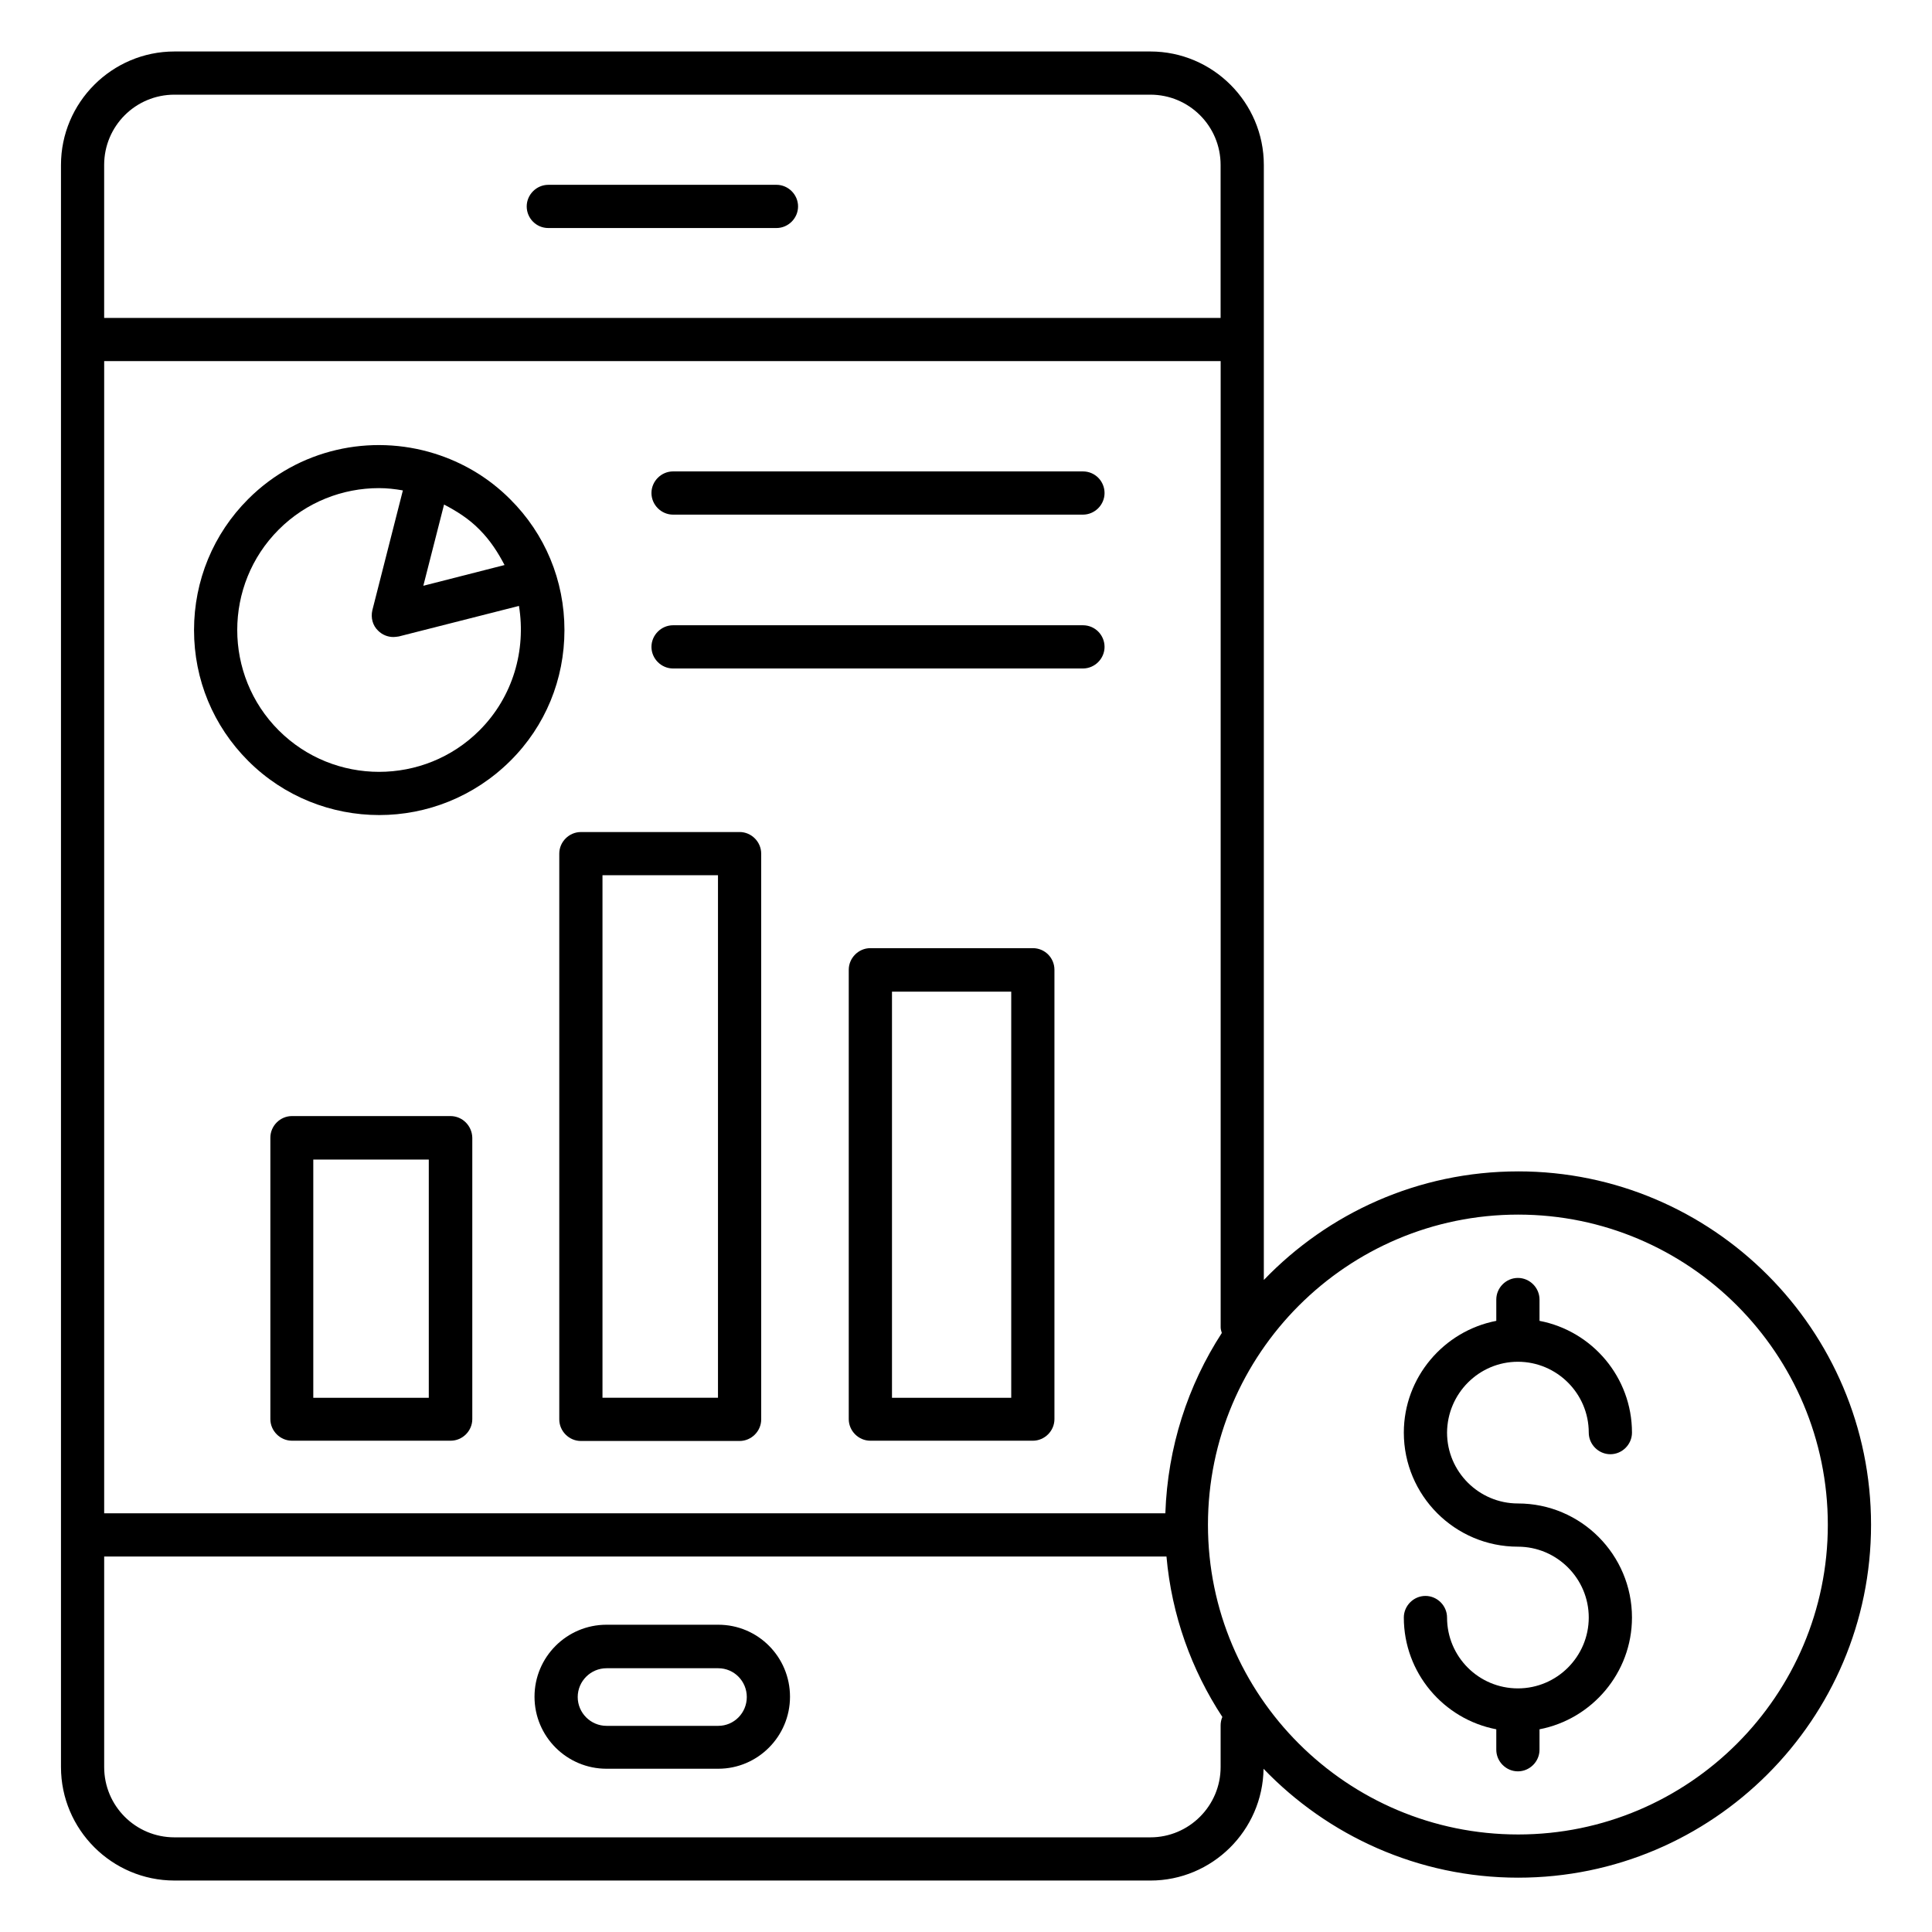 <?xml version="1.0" encoding="UTF-8"?>
<!-- Uploaded to: SVG Find, www.svgrepo.com, Generator: SVG Find Mixer Tools -->
<svg fill="#000000" width="800px" height="800px" version="1.1" viewBox="144 144 512 512" xmlns="http://www.w3.org/2000/svg">
 <g>
  <path d="m340 364.5h-42.059c-3.129 0-5.727 2.594-5.727 5.727v149.92c0 3.129 2.594 5.727 5.727 5.727h42.059c3.129 0 5.727-2.594 5.727-5.727l-0.004-149.93c0-3.129-2.594-5.723-5.723-5.723zm-5.727 149.92h-30.609v-138.47h30.609z"/>
  <path d="m417.71 395.27h-43.055c-3.129 0-5.727 2.594-5.727 5.727v119.08c0 3.129 2.594 5.727 5.727 5.727h43.055c3.129 0 5.727-2.594 5.727-5.727v-119.08c0-3.133-2.519-5.727-5.727-5.727zm-5.723 119.16h-31.602v-107.63h31.602z"/>
  <path d="m263.36 439.77h-41.984c-3.129 0-5.727 2.594-5.727 5.727v74.578c0 3.129 2.594 5.727 5.727 5.727h42.059c3.129 0 5.727-2.594 5.727-5.727v-74.578c-0.074-3.133-2.594-5.727-5.801-5.727zm-5.727 74.656h-30.609v-63.129h30.609z"/>
  <path d="m334.35 574.57h-29.617c-10.535 0-19.082 8.551-19.082 19.082 0 10.535 8.551 19.082 19.082 19.082h29.617c10.457 0 19.008-8.551 19.008-19.082s-8.473-19.082-19.008-19.082zm0 26.797h-29.617c-4.199 0-7.633-3.434-7.633-7.633s3.434-7.633 7.633-7.633h29.617c4.199 0 7.559 3.434 7.559 7.633-0.004 4.195-3.359 7.633-7.559 7.633z"/>
  <path d="m289.31 204.43h60.457c3.129 0 5.727-2.594 5.727-5.727 0-3.129-2.594-5.727-5.727-5.727l-60.457 0.004c-3.129 0-5.727 2.594-5.727 5.727 0.004 3.125 2.519 5.723 5.727 5.723z"/>
  <path d="m430.99 268.93h-108.62c-3.129 0-5.727 2.594-5.727 5.727 0 3.129 2.594 5.727 5.727 5.727h108.62c3.129 0 5.727-2.594 5.727-5.727-0.004-3.133-2.523-5.727-5.727-5.727z"/>
  <path d="m430.99 309.7h-108.62c-3.129 0-5.727 2.594-5.727 5.727 0 3.129 2.594 5.727 5.727 5.727h108.62c3.129 0 5.727-2.594 5.727-5.727-0.004-3.133-2.523-5.727-5.727-5.727z"/>
  <path d="m279.16 276.26c-5.801-5.801-12.672-9.77-20-12.062-16.871-5.266-36.031-1.297-49.387 12.062-9.238 9.234-14.352 21.602-14.352 34.73 0 13.129 5.113 25.418 14.352 34.656 9.543 9.543 22.137 14.352 34.73 14.352s25.113-4.809 34.73-14.352c9.312-9.238 14.352-21.602 14.352-34.656 0-13.129-5.113-25.496-14.426-34.73zm-1.449 17.48-21.527 5.496 5.496-21.527c3.359 1.754 6.641 3.816 9.391 6.641 2.824 2.824 4.883 6.031 6.641 9.391zm-6.641 43.816c-14.656 14.656-38.551 14.656-53.207 0s-14.656-38.551 0-53.207c7.328-7.328 16.945-10.992 26.566-10.992 2.137 0 4.199 0.23 6.336 0.609l-8.09 31.754c-0.457 1.984 0.078 4.047 1.527 5.418 1.07 1.07 2.519 1.68 4.047 1.68 0.457 0 0.918-0.078 1.449-0.152l31.832-8.09c1.902 11.68-1.531 24.047-10.461 32.98z"/>
  <path d="m546.33 454.43c-26.488 0-50.383 11.07-67.402 28.777v-295.49c0-16.566-13.512-30.074-30.074-30.074h-258.62c-16.566 0-30.074 13.512-30.074 30.074v424.57c0 16.566 13.512 30.074 30.074 30.074l258.62 0.004c16.41 0 29.77-13.281 30-29.617 17.023 17.711 40.992 28.855 67.48 28.855 51.602 0 93.512-41.984 93.512-93.512 0-51.68-41.984-93.664-93.512-93.664zm-93.512 90.609h-281.21v-305.34h295.88v256.03c0 0.535 0.152 0.992 0.305 1.527-9.008 13.891-14.352 30.227-14.965 47.785zm-262.59-375.95h258.62c10.305 0 18.625 8.32 18.625 18.625v40.535h-295.87v-40.535c0-10.305 8.32-18.625 18.625-18.625zm277.25 432.21v10.992c0 10.23-8.32 18.625-18.625 18.625h-258.62c-10.305 0-18.625-8.32-18.625-18.625v-55.801h281.52c1.375 15.574 6.641 30.074 14.809 42.52-0.305 0.688-0.461 1.449-0.461 2.289zm78.855 28.855c-45.344 0-82.211-36.793-82.211-82.059 0-45.344 36.871-82.211 82.211-82.211 45.266 0 82.059 36.871 82.059 82.211 0 45.188-36.793 82.059-82.059 82.059z"/>
  <path d="m546.26 504.88c10.305 0 18.777 8.398 18.777 18.777 0 3.129 2.594 5.727 5.727 5.727 3.129 0 5.727-2.594 5.727-5.727 0-14.656-10.535-26.945-24.504-29.617v-5.648c0-3.129-2.594-5.727-5.727-5.727-3.129 0-5.727 2.594-5.727 5.727v5.648c-13.895 2.672-24.504 14.961-24.504 29.617 0 16.641 13.512 30.23 30.23 30.23 10.305 0 18.777 8.398 18.777 18.777 0 10.305-8.398 18.777-18.777 18.777-10.383 0-18.777-8.398-18.777-18.777 0-3.129-2.594-5.727-5.727-5.727-3.129 0-5.727 2.594-5.727 5.727 0 14.656 10.535 26.945 24.504 29.617v5.418c0 3.129 2.594 5.727 5.727 5.727 3.129 0 5.727-2.594 5.727-5.727v-5.418c13.895-2.672 24.504-14.961 24.504-29.617 0-16.641-13.512-30.23-30.23-30.23-10.305 0-18.777-8.398-18.777-18.777 0.074-10.379 8.469-18.777 18.777-18.777z"/>
 </g>
</svg>